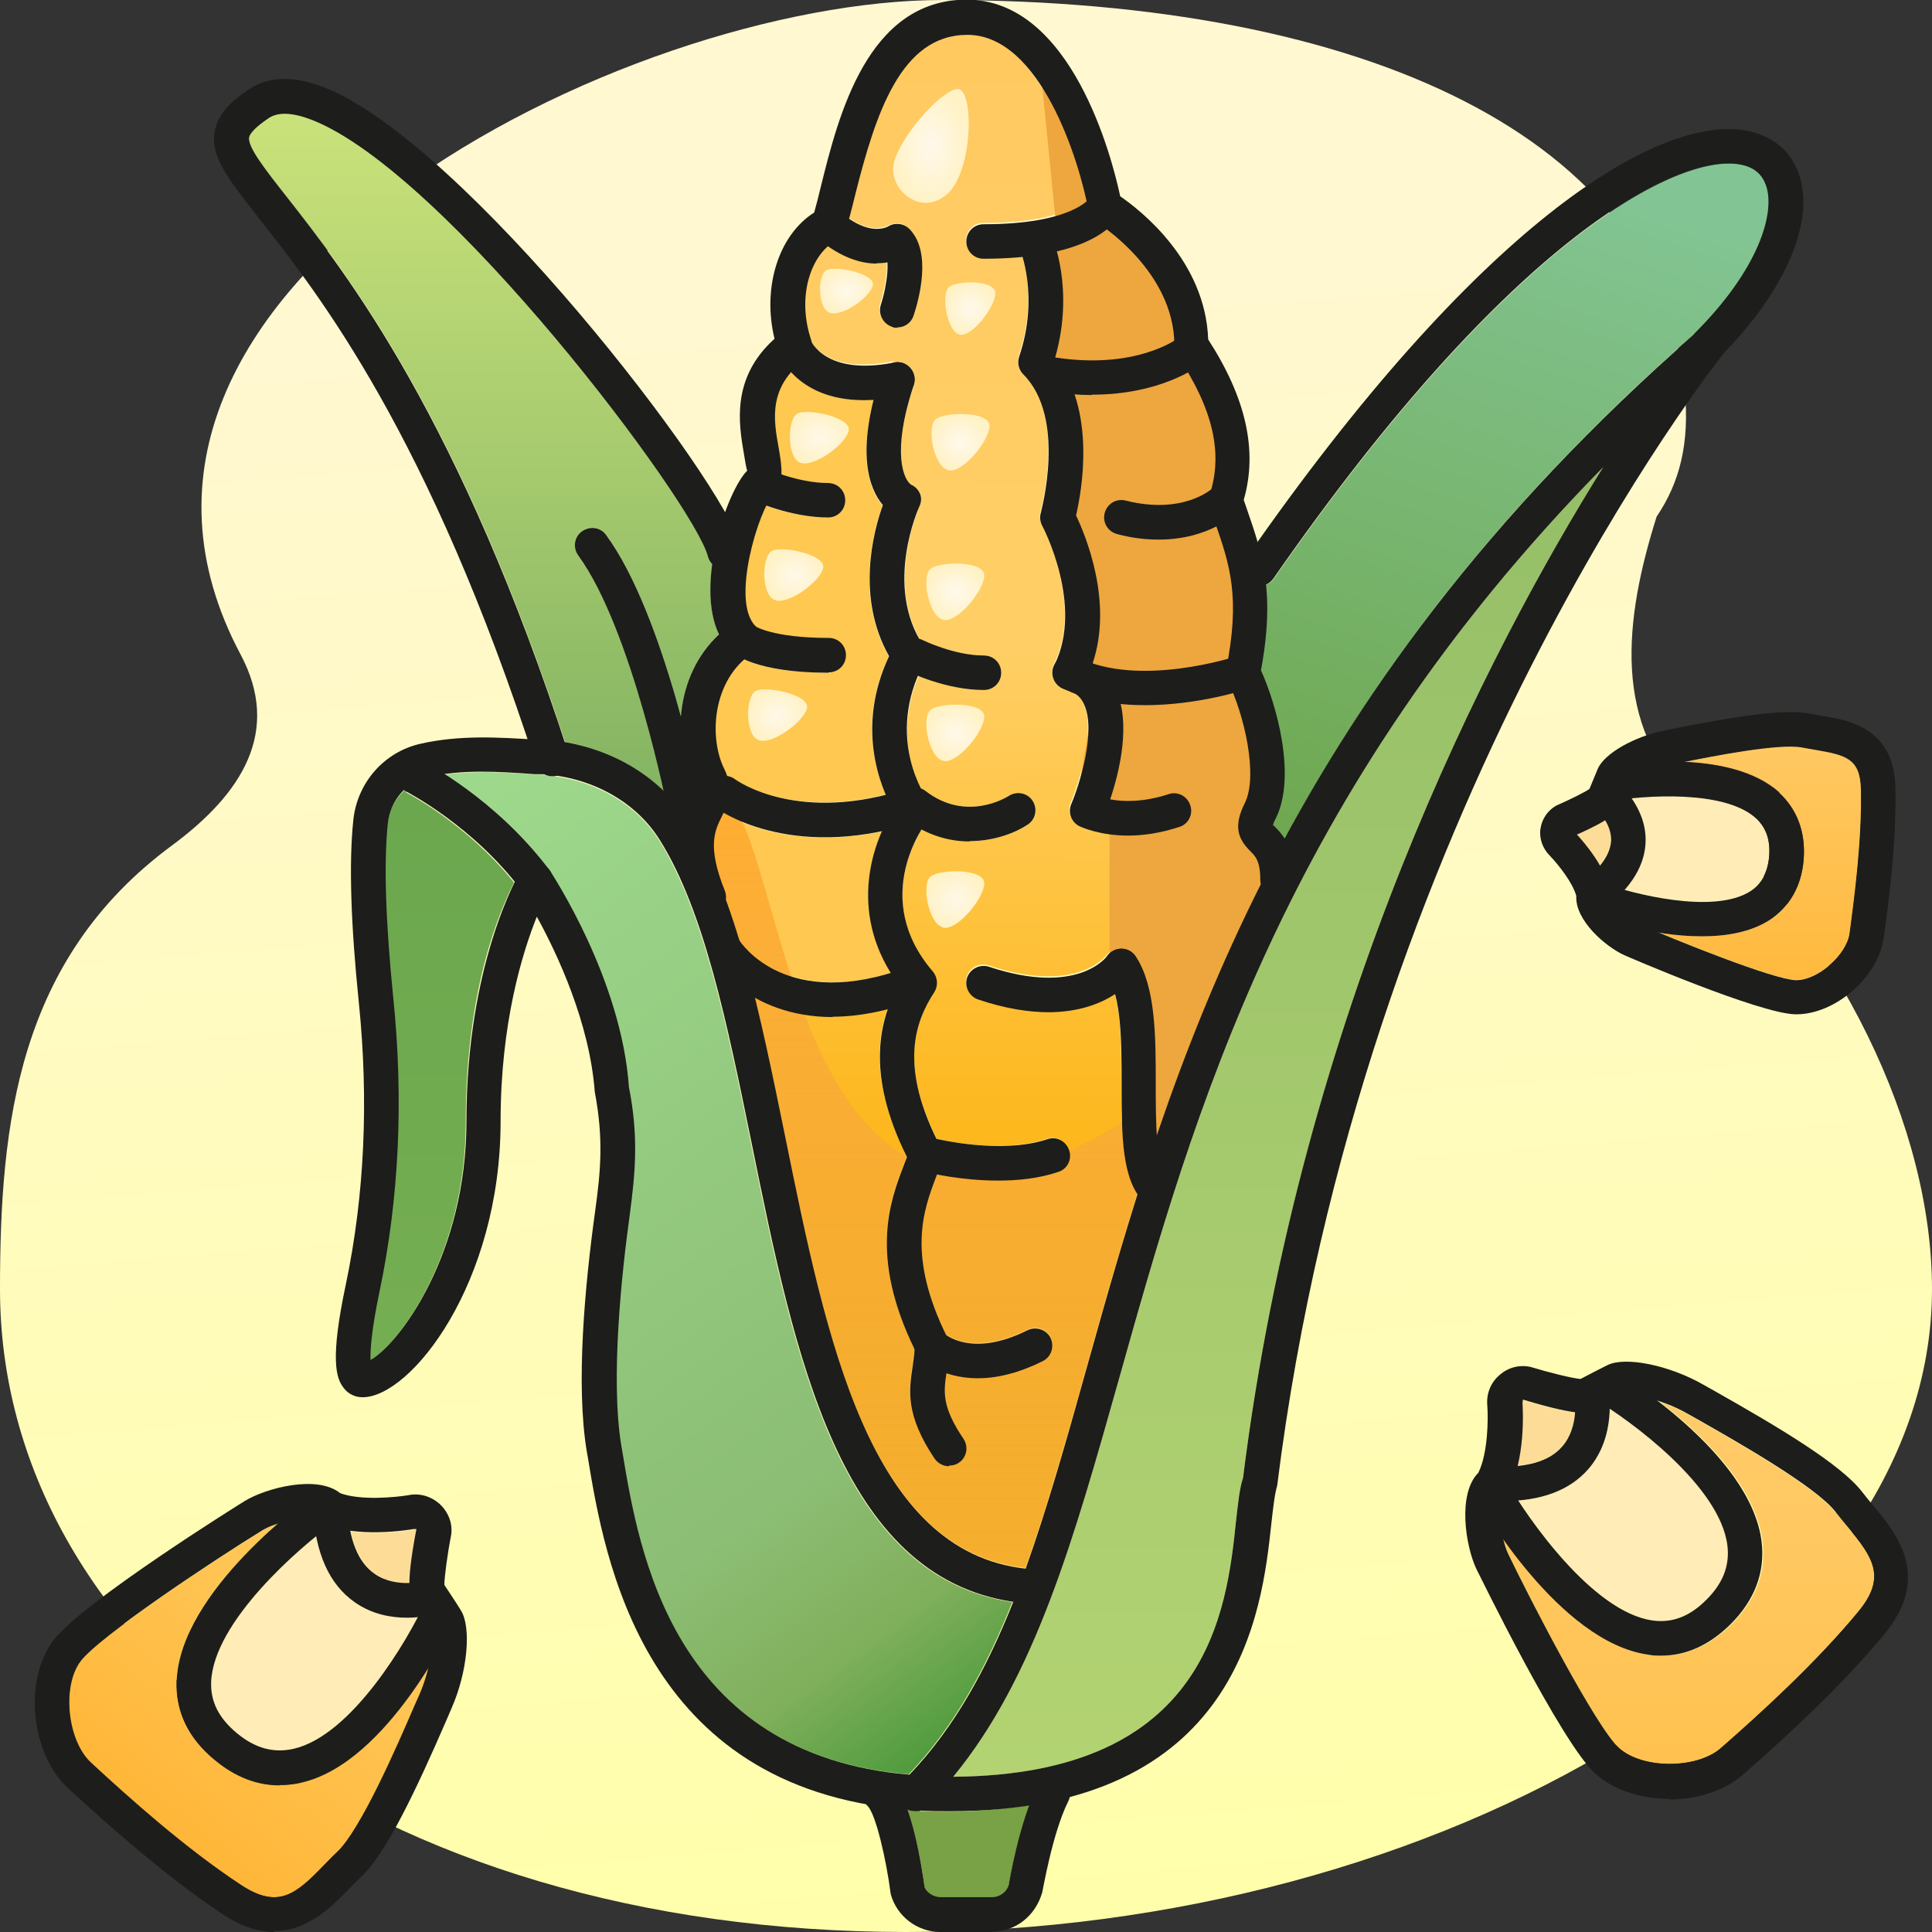 <svg width="56" height="56" viewBox="0 0 56 56" fill="none" xmlns="http://www.w3.org/2000/svg">
<rect x="0" y="0" width="56" height="56" fill="#333333" stroke="none"/>
<path d="M49.036 23.201C46.71 21.053 47.08 17.951 48.018 14.975C48.683 13.991 48.981 12.856 48.833 11.302C48.139 4.038 39.637 1.61459e-05 27.317 0C18.135 -1.2034e-05 1.323 8.356 6.975 18.973C8.157 21.196 7.023 23 4.984 24.506C0.512 27.808 0 32.568 0 37.365C0 47.657 10.806 56 26.269 56C41.733 56 56 47.657 56 37.365C56 32.684 53.352 27.186 49.036 23.201Z" fill="url(#paint0_linear_906_5802)"/>
<g clip-path="url(#clip0_906_5802)">
<path d="M8.72 51.67C8.51 51.72 8.3 51.74 8.1 51.74C7.45 51.74 6.82 51.5 6.23 51.01C5.46 50.38 5.09 49.61 5.12 48.72C5.18 46.97 6.88 45.19 8.04 44.17C7.88 44.22 7.74 44.28 7.61 44.36C6.27 45.18 2.86 47.44 2.33 48.16C1.79 48.9 1.96 50.46 2.64 51.09C3.73 52.1 5.37 53.57 6.98 54.63C8.07 55.35 8.58 54.91 9.4 54.06C9.53 53.93 9.65 53.8 9.78 53.68C10.46 53.05 11.55 50.54 12.01 49.47L12.17 49.11C12.3 48.82 12.38 48.54 12.44 48.28C11.65 49.56 10.32 51.29 8.73 51.65L8.72 51.67Z" fill="url(#paint1_linear_906_5802)"/>
<path d="M31.65 11.45C31.48 11.45 31.31 11.45 31.13 11.43C31.6 12.81 31.31 14.39 31.18 14.94C31.46 15.53 32.25 17.44 31.66 19.22C33.08 19.69 34.88 19.29 35.57 19.1C35.89 17.29 35.63 16.38 35.24 15.26C34.86 15.45 34.31 15.63 33.59 15.63C33.23 15.63 32.83 15.59 32.39 15.47C32.12 15.4 31.96 15.13 32.03 14.86C32.1 14.59 32.37 14.43 32.64 14.5C34.03 14.85 34.83 14.39 35.08 14.2C35.38 13.17 35.18 12.07 34.44 10.79C33.98 11.04 33.05 11.43 31.67 11.43L31.65 11.45Z" fill="#BCBEC0"/>
<path d="M30.62 7.29C30.78 7.89 30.96 9.01 30.57 10.37C30.57 10.37 30.57 10.37 30.58 10.37C32.47 10.66 33.61 10.13 33.99 9.91C33.94 8.29 32.67 7.13 32.07 6.66C31.8 6.88 31.35 7.12 30.62 7.29Z" fill="#BCBEC0"/>
<path d="M19.24 22.94C18.92 21.5 18.02 17.8 16.76 16.1C16.6 15.88 16.64 15.56 16.87 15.4C17.1 15.24 17.41 15.28 17.57 15.51C18.52 16.8 19.26 19.02 19.74 20.77C19.81 19.92 20.13 19.04 20.84 18.39C20.57 17.83 20.55 17.07 20.65 16.33C20.59 16.27 20.55 16.2 20.53 16.12C20.14 14.58 12.93 4.97 9.04 3.46C8.49 3.25 8.07 3.23 7.8 3.41C7.35 3.71 7.24 3.89 7.22 3.98C7.18 4.26 7.67 4.89 8.3 5.69C10.04 7.91 13.27 12.02 16.38 21.51C17.49 21.7 18.49 22.2 19.24 22.93V22.94Z" fill="url(#paint2_linear_906_5802)"/>
<path d="M22.61 13.74C22.96 13.86 23.49 14 24 14C24.28 14 24.5 14.22 24.5 14.5C24.5 14.78 24.28 15 24 15C23.29 15 22.59 14.8 22.17 14.65C21.76 15.46 21.22 17.51 21.85 18.15C21.85 18.15 22.36 18.5 24 18.5C24.28 18.5 24.5 18.72 24.5 19C24.5 19.28 24.28 19.5 24 19.5C22.69 19.5 21.95 19.29 21.55 19.11C20.57 19.97 20.55 21.48 20.95 22.28C20.99 22.36 21 22.44 21.03 22.51C21.13 22.51 21.22 22.54 21.31 22.6C21.38 22.65 22.93 23.71 25.67 23.03C25.31 22.19 24.96 20.73 25.76 19.03C24.8 17.33 25.3 15.43 25.58 14.65C25.23 14.25 24.87 13.37 25.32 11.59C25.23 11.59 25.13 11.6 25.05 11.6C23.91 11.6 23.27 11.16 22.92 10.76C22.29 11.48 22.42 12.26 22.54 12.97C22.59 13.24 22.63 13.5 22.62 13.74H22.61Z" fill="#FEC851"/>
<path d="M21.39 27.2C21.39 27.2 21.42 27.23 21.43 27.24C21.49 27.33 22.69 29.15 25.83 28.2C24.89 26.68 25.1 25.15 25.56 24.1C23.11 24.61 21.5 23.89 20.93 23.55C20.91 23.59 20.89 23.63 20.87 23.67C20.67 24.07 20.44 24.53 20.96 25.82C20.99 25.89 21 25.96 20.99 26.04C21.13 26.41 21.26 26.8 21.38 27.21L21.39 27.2Z" fill="#FEC851"/>
<path d="M50.74 25.82C51.06 25.61 51.24 25.28 51.28 24.82C51.32 24.34 51.19 23.98 50.9 23.71C50.12 23 48.36 23.02 47.31 23.13C47.52 23.42 47.71 23.84 47.71 24.34C47.71 24.85 47.49 25.33 47.1 25.78C48.16 26.07 49.88 26.38 50.75 25.82H50.74Z" fill="#FFECB6"/>
<path d="M46.7 24.34C46.7 24.12 46.61 23.92 46.51 23.77C46.33 23.88 46.08 24.01 45.7 24.18C45.84 24.33 46.13 24.68 46.36 25.08C46.57 24.83 46.69 24.58 46.69 24.34H46.7Z" fill="#FCDC97"/>
<path d="M6.86 50.25C7.39 50.69 7.93 50.83 8.5 50.7C10.01 50.35 11.46 48.1 12.1 46.88C12.01 46.88 11.91 46.89 11.81 46.89C11.36 46.89 10.8 46.8 10.29 46.44C9.71 46.04 9.35 45.39 9.18 44.52C8.04 45.44 6.16 47.26 6.11 48.77C6.09 49.34 6.34 49.82 6.86 50.25Z" fill="#FFECB6"/>
<path d="M10.86 45.62C11.19 45.85 11.58 45.9 11.88 45.89C11.88 45.59 11.93 45.12 12.08 44.34H12C11.87 44.36 11 44.51 10.17 44.39C10.29 44.97 10.52 45.38 10.87 45.63L10.86 45.62Z" fill="#FCDC97"/>
<path d="M51.57 22.98C52.09 23.46 52.34 24.12 52.28 24.91C52.22 25.68 51.87 26.29 51.29 26.67C50.74 27.02 50.04 27.14 49.33 27.14C48.91 27.14 48.49 27.09 48.09 27.03C49.38 27.57 51.51 28.39 52.06 28.4C52.06 28.4 52.07 28.4 52.08 28.4C52.7 28.4 53.53 27.68 53.62 27.05C53.77 25.94 53.98 24.3 53.95 22.87C53.93 21.98 53.52 21.88 52.66 21.73C52.52 21.71 52.39 21.68 52.26 21.66C51.61 21.52 49.67 21.9 48.8 22.08C49.79 22.12 50.88 22.34 51.58 22.97L51.57 22.98Z" fill="url(#paint3_linear_906_5802)"/>
<path d="M25.91 10.51C25.91 10.51 25.93 10.51 25.94 10.51C25.97 10.51 26 10.51 26.04 10.51C26.08 10.51 26.11 10.51 26.14 10.52C26.14 10.52 26.16 10.52 26.17 10.52C26.19 10.52 26.2 10.54 26.22 10.55C26.25 10.57 26.29 10.58 26.32 10.61C26.34 10.63 26.36 10.65 26.38 10.67C26.4 10.7 26.42 10.72 26.44 10.75C26.46 10.78 26.47 10.81 26.48 10.84C26.48 10.86 26.5 10.88 26.5 10.9C26.5 10.91 26.5 10.92 26.5 10.93C26.5 10.96 26.5 10.99 26.5 11.03C26.5 11.06 26.5 11.1 26.49 11.13C26.49 11.13 26.49 11.15 26.49 11.16C25.82 13.17 26.21 13.93 26.41 14.06C26.53 14.11 26.62 14.21 26.67 14.33C26.72 14.46 26.7 14.59 26.64 14.71C26.64 14.73 25.7 16.82 26.66 18.53C26.69 18.53 26.71 18.53 26.74 18.55C26.74 18.55 27.65 19 28.52 19C28.8 19 29.02 19.22 29.02 19.5C29.02 19.78 28.8 20 28.52 20C27.77 20 27.04 19.76 26.63 19.59C26 21.08 26.41 22.31 26.7 22.87C26.74 22.89 26.79 22.9 26.82 22.92C28.01 23.85 29.19 23.1 29.24 23.07C29.47 22.92 29.78 22.98 29.93 23.21C30.08 23.44 30.02 23.75 29.79 23.9C29.45 24.13 28.83 24.38 28.11 24.38C27.67 24.38 27.19 24.28 26.72 24.03C26.34 24.65 25.52 26.4 27.03 28.16C27.17 28.33 27.19 28.57 27.07 28.76C26.53 29.59 26.08 30.83 27.15 33.01C27.27 33.04 29.05 33.45 30.35 33.01C30.61 32.92 30.89 33.06 30.98 33.33C31.07 33.59 30.93 33.88 30.66 33.96C30.1 34.15 29.49 34.21 28.92 34.21C28.17 34.21 27.5 34.1 27.15 34.03C27.14 34.06 27.13 34.08 27.12 34.11C26.76 35.05 26.28 36.34 27.41 38.67C27.61 38.81 28.38 39.23 29.78 38.53C30.03 38.41 30.33 38.51 30.45 38.75C30.57 39 30.47 39.3 30.23 39.42C29.49 39.79 28.86 39.92 28.34 39.92C27.97 39.92 27.68 39.85 27.43 39.76C27.34 40.33 27.29 40.75 27.92 41.7C28.07 41.93 28.01 42.24 27.78 42.39C27.69 42.45 27.6 42.47 27.5 42.47C27.34 42.47 27.18 42.39 27.08 42.25C26.23 40.98 26.34 40.28 26.44 39.6C26.46 39.44 26.49 39.27 26.5 39.08C25.18 36.37 25.79 34.79 26.19 33.74C26.22 33.66 26.25 33.58 26.28 33.51C25.32 31.58 25.38 30.22 25.73 29.23C25.15 29.37 24.62 29.44 24.15 29.44C23.18 29.44 22.43 29.18 21.87 28.87C22.19 30.15 22.47 31.52 22.75 32.92C23.95 38.83 25.19 44.94 29.72 45.44C30.34 43.7 30.89 41.77 31.48 39.65C31.93 38.03 32.41 36.34 32.96 34.58C32.51 33.88 32.5 32.73 32.5 31.4C32.5 30.49 32.5 29.49 32.31 28.79C31.91 29.05 31.28 29.3 30.39 29.3C29.82 29.3 29.14 29.2 28.34 28.93C28.08 28.84 27.94 28.56 28.02 28.3C28.11 28.04 28.39 27.9 28.65 27.98C31.2 28.83 32.05 27.72 32.08 27.67C32.09 27.66 32.11 27.65 32.12 27.64C32.15 27.61 32.18 27.57 32.22 27.54C32.45 27.39 32.76 27.45 32.91 27.68C33.49 28.56 33.49 30 33.49 31.39C33.49 31.87 33.49 32.37 33.52 32.82C34.31 30.5 35.27 28.08 36.52 25.6C36.51 25.55 36.49 25.51 36.49 25.46C36.49 24.92 36.35 24.78 36.2 24.63C35.85 24.28 35.7 23.92 36.04 23.24C36.38 22.56 36.1 21.06 35.71 20.06C35.18 20.2 34.23 20.4 33.18 20.4C32.94 20.4 32.69 20.38 32.45 20.36C32.67 21.3 32.38 22.47 32.15 23.13C32.52 23.2 33.1 23.22 33.84 22.98C34.1 22.89 34.38 23.03 34.47 23.3C34.56 23.56 34.42 23.85 34.15 23.93C33.6 24.11 33.1 24.18 32.68 24.18C31.83 24.18 31.3 23.92 31.27 23.91C31.03 23.79 30.93 23.51 31.03 23.27C31.25 22.76 31.78 21.13 31.39 20.35C31.3 20.16 31.15 20.05 30.94 19.98C30.88 19.95 30.82 19.94 30.76 19.91C30.74 19.9 30.73 19.88 30.71 19.87C30.69 19.85 30.66 19.84 30.64 19.82C30.61 19.79 30.58 19.75 30.56 19.72C30.56 19.7 30.54 19.69 30.53 19.68V19.66C30.51 19.61 30.5 19.56 30.5 19.51C30.5 19.49 30.5 19.47 30.5 19.45C30.5 19.38 30.52 19.31 30.55 19.24C31.42 17.5 30.21 15.22 30.2 15.2C30.14 15.09 30.12 14.95 30.16 14.82C30.16 14.79 30.92 12.08 29.65 10.81C29.52 10.68 29.47 10.48 29.53 10.3C29.98 8.97 29.77 7.87 29.63 7.41C29.29 7.44 28.92 7.46 28.5 7.46C28.22 7.46 28 7.24 28 6.96C28 6.68 28.22 6.46 28.5 6.46C30.46 6.46 31.22 6.02 31.46 5.81C31.13 4.26 30.01 0.96 28 0.96C25.99 0.96 25.34 3.25 24.75 5.59C24.69 5.85 24.63 6.08 24.57 6.29C24.84 6.49 25.33 6.75 25.77 6.52C25.77 6.52 25.78 6.52 25.79 6.52C25.82 6.5 25.86 6.5 25.89 6.49C25.92 6.49 25.95 6.47 25.97 6.47C26 6.47 26.04 6.47 26.07 6.48C26.1 6.48 26.13 6.48 26.16 6.5C26.19 6.51 26.21 6.53 26.24 6.55C26.27 6.57 26.3 6.58 26.32 6.61C26.32 6.61 26.33 6.61 26.34 6.62C26.38 6.66 26.4 6.7 26.43 6.74C26.94 7.45 26.59 8.72 26.46 9.12C26.39 9.33 26.2 9.46 25.99 9.46C25.94 9.46 25.88 9.46 25.83 9.43C25.57 9.34 25.43 9.06 25.51 8.8C25.65 8.36 25.72 7.87 25.7 7.57C25.6 7.59 25.49 7.6 25.39 7.6C24.79 7.6 24.27 7.31 23.95 7.08C23.39 7.57 23.07 8.63 23.45 9.8C23.48 9.87 23.91 10.87 25.88 10.47L25.91 10.51Z" fill="url(#paint4_linear_906_5802)"/>
<path d="M43.98 42.48C44.56 42.42 45 42.24 45.28 41.92C45.55 41.62 45.63 41.24 45.65 40.94C45.35 40.91 44.89 40.81 44.13 40.58L44.12 40.66C44.12 40.79 44.18 41.67 43.98 42.48Z" fill="#FCDC97"/>
<path d="M53.2 43.84C52.64 43.1 50.25 41.75 49.23 41.17L48.91 40.99C48.64 40.83 48.37 40.72 48.12 40.64C49.31 41.56 50.89 43.06 51.09 44.68C51.2 45.57 50.89 46.39 50.18 47.09C49.58 47.68 48.91 47.99 48.18 47.99C48.05 47.99 47.92 47.99 47.79 47.96C46.05 47.72 44.45 45.83 43.56 44.58C43.6 44.74 43.64 44.9 43.71 45.03C44.39 46.44 46.27 50.07 46.93 50.67C47.61 51.28 49.18 51.28 49.88 50.67C51 49.69 52.63 48.21 53.86 46.72C54.69 45.72 54.3 45.15 53.55 44.25C53.43 44.11 53.32 43.97 53.21 43.83L53.2 43.84Z" fill="url(#paint5_linear_906_5802)"/>
<path d="M47.92 46.97C48.48 47.05 48.99 46.86 49.47 46.38C49.96 45.9 50.16 45.38 50.09 44.8C49.9 43.26 47.81 41.58 46.66 40.82C46.66 41.3 46.54 42 46.04 42.57C45.58 43.1 44.89 43.39 44.01 43.47C44.8 44.7 46.42 46.76 47.92 46.97Z" fill="#FFECB6"/>
<path d="M27.63 51.5C35.05 51.45 35.56 46.65 35.83 44.06C35.89 43.54 35.93 43.13 36.03 42.84C37.72 29.3 43.15 18.85 46.47 13.54C37.21 22.97 34.59 32.3 32.44 39.95C31.14 44.56 30.01 48.61 27.63 51.5Z" fill="url(#paint6_linear_906_5802)"/>
<path d="M26.66 52.48C26.66 52.48 26.56 52.5 26.51 52.5C26.44 52.5 26.37 52.48 26.3 52.45C26.59 53.25 26.75 54.31 26.8 54.71C26.85 54.85 27.04 55 27.27 55H28.76C28.98 55 29.18 54.85 29.24 54.64C29.24 54.62 29.46 53.35 29.84 52.32C29.13 52.43 28.37 52.51 27.51 52.51C27.22 52.51 26.94 52.51 26.66 52.49V52.48Z" fill="#79A146"/>
<path d="M11.78 22.95C11.78 22.95 11.74 22.92 11.72 22.91C11.45 23.16 11.26 23.5 11.22 23.89C11.1 25.07 11.16 26.77 11.38 28.95C11.68 31.89 11.55 34.75 10.98 37.46C10.74 38.61 10.71 39.17 10.72 39.44C11.54 38.98 13.5 36.39 13.5 32.52C13.5 28.65 14.49 26.4 14.9 25.58C13.52 23.87 11.79 22.98 11.77 22.97L11.78 22.95Z" fill="url(#paint7_linear_906_5802)"/>
<path d="M51.2 5.39C51.08 5.03 50.81 4.82 50.38 4.76C48.66 4.51 43.88 6.76 36.92 16.78C36.86 16.87 36.77 16.92 36.68 16.95C36.75 17.62 36.73 18.4 36.53 19.42C36.97 20.39 37.57 22.48 36.96 23.71C36.9 23.82 36.88 23.89 36.88 23.92C36.89 23.91 36.91 23.92 36.93 23.95C37.03 24.05 37.14 24.18 37.23 24.33C39.8 19.56 43.48 14.59 49.17 9.63C50.96 7.84 51.48 6.21 51.21 5.38L51.2 5.39Z" fill="url(#paint8_linear_906_5802)"/>
<path d="M29.35 46.44C24.32 45.7 23.02 39.32 21.77 33.16C21.06 29.68 20.39 26.4 19.1 24.35C18.46 23.34 17.34 22.67 16.05 22.5C16.03 22.5 16.02 22.5 16 22.5C15.97 22.5 15.96 22.48 15.93 22.48C15.85 22.48 15.78 22.46 15.7 22.45H15.47C14.58 22.38 13.74 22.34 12.91 22.45C13.66 22.93 14.88 23.83 15.91 25.2C15.91 25.2 15.91 25.2 15.91 25.21C15.99 25.34 17.99 28.36 18.21 31.5C18.5 32.97 18.39 34.02 18.23 35.23C18 36.89 17.67 39.97 17.99 41.9L18.02 42.07C18.5 44.97 19.47 50.84 26.34 51.43C27.64 50.07 28.57 48.38 29.35 46.42V46.44Z" fill="url(#paint9_linear_906_5802)"/>
<path d="M30.16 2L30.66 7L30.16 10.5L30.66 12.5V15L31.16 17.5V19.5L31.66 20.5L31.16 23.5L32.16 24V28.5L32.66 29.5L33.16 33L33.66 34L35.16 29.5L36.66 26.5L37.16 25L36.16 24L36.66 22L36.16 19.5V17L35.66 14.5V12.5L34.66 10L34.16 8L32.66 6.5L31.66 5.5L31.16 3L30.16 2Z" fill="#EDA73E"/>
<path d="M20.5 23.043C20 24.043 20 24.543 20 24.543L21 28.543L22 33.543L23.5 39.543L26 44.543L29.5 46.043L30.5 43.543L33 36.043V34.043C33 34.043 33 32.043 32.5 32.543C22 39.043 23 22.043 20.5 23.043Z" fill="url(#paint10_linear_906_5802)"/>
<path d="M27.46 5.62C28.22 4.94 28.24 2.52 27.74 2.58C27.24 2.64 26.02 4.05 25.9 4.78C25.78 5.51 26.7 6.3 27.46 5.62Z" fill="url(#paint11_radial_906_5802)"/>
<path d="M27.82 9.7C27.46 9.63 27.26 8.52 27.51 8.32C27.76 8.12 28.85 8.11 28.85 8.5C28.85 8.89 28.18 9.77 27.82 9.7Z" fill="url(#paint12_radial_906_5802)"/>
<path d="M27.49 13.625C27.07 13.545 26.84 12.355 27.13 12.145C27.42 11.935 28.68 11.915 28.68 12.345C28.68 12.775 27.91 13.715 27.49 13.635V13.625Z" fill="url(#paint13_radial_906_5802)"/>
<path d="M27.34 17.96C26.92 17.88 26.69 16.69 26.98 16.48C27.27 16.27 28.53 16.25 28.53 16.68C28.53 17.11 27.76 18.05 27.34 17.97V17.96Z" fill="url(#paint14_radial_906_5802)"/>
<path d="M27.34 22.05C26.92 21.97 26.69 20.78 26.98 20.57C27.27 20.36 28.53 20.34 28.53 20.77C28.53 21.2 27.76 22.14 27.34 22.06V22.05Z" fill="url(#paint15_radial_906_5802)"/>
<path d="M21.98 21.45C21.59 21.29 21.6 20.16 21.92 20.02C22.24 19.88 23.48 20.14 23.39 20.53C23.3 20.92 22.37 21.61 21.98 21.45Z" fill="url(#paint16_radial_906_5802)"/>
<path d="M22.45 17.39C22.06 17.23 22.07 16.1 22.39 15.96C22.71 15.82 23.95 16.08 23.86 16.47C23.77 16.86 22.84 17.55 22.45 17.39Z" fill="url(#paint17_radial_906_5802)"/>
<path d="M23.19 13.41C22.8 13.25 22.81 12.12 23.13 11.98C23.45 11.84 24.69 12.1 24.6 12.49C24.51 12.88 23.58 13.57 23.19 13.41Z" fill="url(#paint18_radial_906_5802)"/>
<path d="M24.04 9.06C23.69 8.92 23.69 7.93 23.98 7.82C24.27 7.71 25.37 7.93 25.3 8.27C25.23 8.61 24.39 9.21 24.04 9.06Z" fill="url(#paint19_radial_906_5802)"/>
<path d="M27.34 26.88C26.92 26.8 26.69 25.61 26.98 25.4C27.27 25.19 28.53 25.17 28.53 25.6C28.53 26.03 27.76 26.97 27.34 26.89V26.88Z" fill="url(#paint20_radial_906_5802)"/>
<path d="M48.39 52.14C47.59 52.14 46.79 51.9 46.25 51.42C45.24 50.51 42.82 45.52 42.79 45.47C42.48 44.81 42.24 43.3 42.85 42.69C43.13 42.13 43.14 41.11 43.11 40.74C43.08 40.41 43.2 40.09 43.45 39.87C43.7 39.64 44.03 39.55 44.36 39.62C44.92 39.79 45.57 39.95 45.81 39.97L45.87 39.94C46.08 39.83 46.37 39.68 46.59 39.57C47.11 39.31 48.39 39.57 49.38 40.14L49.7 40.32C51.56 41.37 53.37 42.45 53.98 43.25C54.07 43.37 54.18 43.5 54.29 43.63C54.97 44.45 56.01 45.69 54.61 47.38C53.34 48.92 51.67 50.43 50.52 51.44C49.97 51.92 49.17 52.16 48.37 52.16L48.39 52.14ZM44.14 40.58L44.13 40.66C44.14 40.83 44.23 42.34 43.7 43.25L43.57 43.4C43.44 43.56 43.46 44.49 43.71 45.03C44.39 46.44 46.27 50.07 46.93 50.67C47.61 51.28 49.18 51.28 49.88 50.67C51 49.69 52.63 48.21 53.86 46.72C54.69 45.72 54.3 45.15 53.55 44.25C53.43 44.11 53.32 43.97 53.21 43.83C52.65 43.09 50.26 41.74 49.24 41.16L48.92 40.98C48.07 40.49 47.22 40.41 47.04 40.45C46.85 40.55 46.57 40.69 46.36 40.8L46.22 40.88C46.08 40.96 45.83 41.08 44.15 40.57L44.14 40.58Z" fill="#1D1D1B"/>
<path d="M43.56 43.51C43.45 43.51 43.34 43.51 43.23 43.51L43.28 42.51C44.22 42.55 44.9 42.37 45.28 41.93C45.79 41.35 45.64 40.47 45.64 40.46L46.62 40.27C46.63 40.32 46.87 41.62 46.04 42.58C45.5 43.2 44.67 43.51 43.56 43.51Z" fill="#1D1D1B"/>
<path d="M48.16 47.99C48.03 47.99 47.9 47.99 47.77 47.96C45.19 47.6 42.91 43.62 42.81 43.45L43.68 42.96C44.27 44 46.17 46.73 47.9 46.97C48.46 47.05 48.97 46.86 49.45 46.38C49.94 45.9 50.14 45.38 50.07 44.8C49.86 43.07 47.25 41.17 46.26 40.58L46.77 39.72C46.93 39.82 50.74 42.11 51.06 44.68C51.17 45.57 50.86 46.39 50.15 47.09C49.55 47.68 48.88 47.99 48.15 47.99H48.16Z" fill="#1D1D1B"/>
<path d="M52.07 29.4C52.07 29.4 52.04 29.4 52.03 29.4C50.97 29.37 47.13 27.71 47.09 27.69C46.55 27.45 45.65 26.68 45.69 25.97C45.59 25.59 45.17 25.06 44.92 24.8C44.72 24.6 44.61 24.31 44.65 24.03C44.69 23.74 44.86 23.49 45.11 23.35C45.52 23.17 45.92 22.97 46.07 22.87L46.31 22.29C46.5 21.84 47.38 21.34 48.27 21.17L48.56 21.11C50.04 20.82 51.68 20.52 52.47 20.69C52.58 20.71 52.7 20.73 52.82 20.75C53.6 20.88 54.91 21.1 54.94 22.85C54.97 24.36 54.76 26.05 54.6 27.19C54.44 28.32 53.2 29.4 52.07 29.4ZM45.7 24.18C45.93 24.43 46.55 25.15 46.68 25.86L46.7 25.96L46.68 26.06C46.71 26.17 47.13 26.62 47.49 26.78C48.56 27.25 51.4 28.39 52.05 28.41C52.05 28.41 52.06 28.41 52.07 28.41C52.69 28.41 53.52 27.69 53.61 27.06C53.76 25.95 53.97 24.31 53.94 22.88C53.92 21.99 53.51 21.89 52.65 21.74C52.51 21.72 52.38 21.69 52.25 21.67C51.59 21.53 49.6 21.93 48.74 22.1L48.45 22.16C47.78 22.29 47.28 22.62 47.2 22.73L46.96 23.35C46.9 23.49 46.83 23.69 45.71 24.19L45.7 24.18Z" fill="#1D1D1B"/>
<path d="M46.5 26.34L45.89 25.55C46.42 25.14 46.69 24.73 46.7 24.34C46.7 23.82 46.23 23.42 46.23 23.42L46.85 22.64C46.85 22.64 47.7 23.33 47.7 24.34C47.7 25.06 47.29 25.73 46.5 26.34Z" fill="#1D1D1B"/>
<path d="M49.32 27.14C47.86 27.14 46.36 26.62 46.13 26.54L46.47 25.6C47.3 25.9 49.67 26.52 50.74 25.83C51.06 25.62 51.24 25.29 51.28 24.83C51.32 24.35 51.19 23.99 50.9 23.72C49.97 22.87 47.6 23.07 46.76 23.21L46.59 22.23C46.95 22.17 50.11 21.65 51.57 22.98C52.09 23.46 52.34 24.12 52.28 24.91C52.22 25.68 51.87 26.29 51.29 26.67C50.74 27.02 50.04 27.14 49.33 27.14H49.32Z" fill="#1D1D1B"/>
<path d="M7.95 56C7.51 56 7 55.85 6.43 55.47C4.77 54.36 3.09 52.86 1.97 51.83C0.9 50.84 0.68 48.73 1.53 47.57C2.33 46.47 7.04 43.54 7.09 43.51C7.71 43.13 9.19 42.74 9.86 43.28C10.45 43.5 11.46 43.4 11.83 43.34C12.16 43.27 12.49 43.37 12.74 43.59C12.99 43.82 13.12 44.14 13.08 44.47C12.97 45.04 12.88 45.71 12.88 45.94C13.04 46.19 13.23 46.46 13.36 46.68C13.67 47.17 13.55 48.47 13.09 49.51L12.94 49.86C12.09 51.82 11.2 53.72 10.47 54.4C10.36 54.51 10.24 54.62 10.13 54.74C9.62 55.26 8.93 55.97 7.96 55.97L7.95 56ZM8.95 44.01C8.59 44.01 7.98 44.13 7.6 44.36C6.26 45.18 2.85 47.44 2.32 48.16C1.78 48.9 1.95 50.46 2.63 51.09C3.72 52.1 5.36 53.57 6.97 54.63C8.06 55.35 8.57 54.91 9.39 54.06C9.52 53.93 9.64 53.8 9.77 53.68C10.45 53.05 11.54 50.54 12 49.47L12.16 49.11C12.55 48.21 12.56 47.36 12.49 47.19C12.36 46.98 12.16 46.68 12.02 46.48C11.88 46.28 11.74 46.05 12.07 44.32H11.99C11.82 44.35 10.33 44.59 9.37 44.16L9.21 44.04C9.21 44.04 9.07 44 8.95 44V44.01Z" fill="#1D1D1B"/>
<path d="M11.8 46.89C11.35 46.89 10.79 46.8 10.28 46.44C9.54 45.92 9.14 45.02 9.07 43.74L10.07 43.69C10.12 44.64 10.38 45.29 10.86 45.62C11.49 46.06 12.34 45.82 12.35 45.82L12.64 46.78C12.64 46.78 12.27 46.89 11.8 46.89Z" fill="#1D1D1B"/>
<path d="M8.1 51.75C7.45 51.75 6.82 51.51 6.23 51.02C5.46 50.39 5.09 49.62 5.12 48.73C5.21 46.12 8.93 43.44 9.09 43.33L9.67 44.14C8.7 44.83 6.18 47.01 6.12 48.76C6.1 49.33 6.35 49.81 6.87 50.24C7.4 50.68 7.94 50.82 8.51 50.69C10.21 50.3 11.83 47.51 12.31 46.47L13.22 46.89C13.14 47.06 11.26 51.09 8.74 51.67C8.53 51.72 8.32 51.74 8.12 51.74L8.1 51.75Z" fill="#1D1D1B"/>
<path d="M15.51 26C15.36 26 15.21 25.93 15.11 25.8C13.7 23.93 11.8 22.96 11.79 22.95C11.54 22.83 11.44 22.53 11.57 22.28C11.69 22.03 11.99 21.93 12.24 22.06C12.33 22.1 14.36 23.14 15.92 25.21C16.09 25.43 16.04 25.74 15.82 25.91C15.73 25.98 15.63 26.01 15.52 26.01L15.51 26Z" fill="#1D1D1B"/>
<path d="M26.51 52.5C26.44 52.5 26.36 52.48 26.29 52.45C18.63 51.82 17.52 45.17 17.04 42.25L17.01 42.08C16.68 40.12 16.96 37.21 17.25 35.11C17.41 33.95 17.5 33.02 17.24 31.65C17.09 29.64 16.15 27.64 15.56 26.57C15.14 27.62 14.51 29.65 14.51 32.5C14.51 37.2 11.91 40.5 10.51 40.5C10.3 40.5 10.1 40.41 9.97 40.24C9.73 39.95 9.57 39.38 10.02 37.25C10.57 34.64 10.69 31.88 10.4 29.05C10.17 26.8 10.11 25.03 10.24 23.78C10.35 22.69 11.13 21.8 12.18 21.56C13.32 21.3 14.45 21.37 15.55 21.44H15.78C17.54 21.56 19.1 22.44 19.96 23.81C21.35 26.01 22.03 29.38 22.76 32.95C23.96 38.86 25.2 44.97 29.73 45.47C30.35 43.73 30.9 41.8 31.49 39.68C33.91 31.05 36.93 20.31 49.19 9.62C49.39 9.45 49.68 9.46 49.87 9.64C50.06 9.82 50.08 10.11 49.91 10.31C49.81 10.44 39.47 23.44 37.02 43.06C36.94 43.34 36.9 43.73 36.85 44.17C36.58 46.66 35.96 52.5 27.53 52.5C27.24 52.5 26.96 52.5 26.68 52.48C26.63 52.5 26.58 52.5 26.53 52.5H26.51ZM46.47 13.54C37.21 22.97 34.59 32.3 32.44 39.95C31.14 44.56 30.01 48.61 27.63 51.5C35.05 51.45 35.56 46.65 35.83 44.06C35.89 43.54 35.93 43.13 36.03 42.84C37.72 29.3 43.15 18.85 46.47 13.54ZM15.51 25C15.68 25 15.83 25.08 15.93 25.22C16.01 25.35 18.01 28.37 18.23 31.51C18.52 32.98 18.41 34.03 18.25 35.24C18.02 36.9 17.69 39.98 18.01 41.91L18.04 42.08C18.52 44.98 19.49 50.85 26.36 51.44C27.66 50.08 28.59 48.39 29.37 46.43C24.34 45.69 23.04 39.31 21.79 33.15C21.08 29.67 20.41 26.39 19.12 24.34C18.43 23.24 17.16 22.53 15.72 22.44H15.49C14.42 22.36 13.41 22.3 12.41 22.52C11.78 22.66 11.31 23.2 11.24 23.87C11.12 25.05 11.18 26.75 11.4 28.93C11.7 31.87 11.57 34.73 11 37.44C10.76 38.59 10.73 39.15 10.74 39.42C11.56 38.96 13.52 36.37 13.52 32.5C13.52 27.91 15.03 25.35 15.09 25.24C15.18 25.09 15.34 25 15.51 25Z" fill="#1D1D1B"/>
<path d="M20.51 26.5C20.31 26.5 20.12 26.38 20.05 26.19C19.37 24.48 19.74 23.73 20 23.22C20.14 22.94 20.16 22.89 20.07 22.72C19.51 21.61 19.53 19.6 20.84 18.39C20.14 16.94 21.07 14.23 21.66 13.64C21.64 13.62 21.59 13.34 21.56 13.14C21.42 12.31 21.18 10.96 22.45 9.82C22.09 8.34 22.56 6.82 23.6 6.16C23.66 5.94 23.73 5.68 23.8 5.38C24.3 3.37 25.14 -0.01 28.02 -0.01C31.07 -0.01 32.24 4.61 32.47 5.69C33.08 6.11 34.94 7.57 35.02 9.84C36.12 11.54 36.46 13.07 36.05 14.49L36.15 14.78C36.59 16.06 36.97 17.16 36.55 19.43C36.99 20.4 37.59 22.49 36.98 23.72C36.92 23.83 36.9 23.9 36.9 23.93C36.91 23.92 36.93 23.93 36.95 23.96C37.23 24.24 37.53 24.62 37.53 25.5C37.53 25.78 37.31 26 37.03 26C36.75 26 36.53 25.78 36.53 25.5C36.53 24.96 36.39 24.82 36.24 24.67C35.89 24.32 35.74 23.96 36.08 23.28C36.48 22.49 36.06 20.68 35.58 19.73C35.53 19.63 35.52 19.52 35.54 19.41C35.96 17.3 35.65 16.38 35.21 15.12L35.06 14.67C35.03 14.57 35.03 14.46 35.06 14.35C35.46 13.14 35.16 11.85 34.12 10.29C34.07 10.21 34.04 10.11 34.04 10.01C34.04 7.83 31.8 6.45 31.78 6.44C31.66 6.37 31.57 6.24 31.55 6.1C31.29 4.68 30.16 1.01 28.04 1.01C26.11 1.01 25.38 3.3 24.79 5.64C24.69 6.05 24.6 6.41 24.51 6.67C24.47 6.8 24.38 6.9 24.26 6.96C23.55 7.31 23.07 8.52 23.51 9.85C23.58 10.05 23.51 10.28 23.34 10.41C22.26 11.22 22.42 12.16 22.57 12.98C22.66 13.51 22.75 14.01 22.4 14.36C22.02 14.74 21.16 17.41 21.9 18.15C22.01 18.26 22.06 18.4 22.04 18.55C22.02 18.7 21.94 18.83 21.82 18.92C20.61 19.73 20.56 21.42 20.99 22.28C21.3 22.9 21.08 23.35 20.92 23.67C20.72 24.07 20.49 24.53 21.01 25.82C21.11 26.08 20.99 26.37 20.73 26.47C20.67 26.49 20.61 26.51 20.54 26.51L20.51 26.5Z" fill="#1D1D1B"/>
<path d="M28.51 7.5C28.23 7.5 28.01 7.28 28.01 7C28.01 6.72 28.23 6.5 28.51 6.5C31.05 6.5 31.57 5.76 31.58 5.75C31.7 5.5 32 5.42 32.24 5.54C32.49 5.66 32.58 5.98 32.46 6.22C32.35 6.43 31.66 7.5 28.51 7.5Z" fill="#1D1D1B"/>
<path d="M25.41 7.64C24.45 7.64 23.69 6.89 23.65 6.85C23.45 6.65 23.45 6.34 23.65 6.14C23.85 5.94 24.16 5.94 24.36 6.14C24.36 6.14 25.12 6.88 25.78 6.55C26.03 6.43 26.33 6.53 26.45 6.77C26.57 7.02 26.47 7.32 26.23 7.44C25.95 7.58 25.68 7.63 25.41 7.63V7.64Z" fill="#1D1D1B"/>
<path d="M32.7 24.22C31.85 24.22 31.32 23.96 31.29 23.95C31.05 23.83 30.95 23.55 31.05 23.31C31.27 22.8 31.8 21.17 31.41 20.39C31.31 20.18 31.14 20.05 30.89 19.99C30.74 19.95 30.62 19.85 30.56 19.71C30.5 19.57 30.5 19.41 30.56 19.28C31.43 17.54 30.22 15.26 30.21 15.24C30.15 15.13 30.13 14.99 30.17 14.86C30.17 14.83 30.93 12.12 29.66 10.85C29.53 10.72 29.48 10.52 29.54 10.34C30.14 8.57 29.56 7.22 29.56 7.21C29.45 6.96 29.56 6.66 29.81 6.55C30.06 6.44 30.36 6.55 30.47 6.8C30.5 6.87 31.16 8.36 30.58 10.38C31.79 11.88 31.35 14.25 31.19 14.94C31.47 15.53 32.27 17.45 31.67 19.23C31.95 19.4 32.17 19.64 32.32 19.94C32.81 20.93 32.44 22.39 32.18 23.17C32.55 23.24 33.13 23.26 33.87 23.02C34.13 22.93 34.41 23.07 34.5 23.34C34.59 23.6 34.45 23.89 34.18 23.97C33.63 24.15 33.13 24.22 32.71 24.22H32.7Z" fill="#1D1D1B"/>
<path d="M33.2 20.44C32.39 20.44 31.53 20.32 30.78 19.94C30.53 19.82 30.43 19.52 30.56 19.27C30.68 19.02 30.98 18.92 31.23 19.05C33.02 19.95 35.82 19.03 35.85 19.02C36.11 18.93 36.39 19.07 36.48 19.34C36.57 19.6 36.43 19.89 36.16 19.97C36.07 20 34.72 20.44 33.19 20.44H33.2Z" fill="#1D1D1B"/>
<path d="M33.58 15.64C33.22 15.64 32.82 15.6 32.38 15.48C32.11 15.41 31.95 15.14 32.02 14.87C32.09 14.6 32.36 14.44 32.63 14.51C34.3 14.93 35.13 14.17 35.16 14.14C35.36 13.95 35.67 13.96 35.86 14.15C36.05 14.35 36.05 14.66 35.86 14.85C35.82 14.89 35.05 15.64 33.59 15.64H33.58Z" fill="#1D1D1B"/>
<path d="M31.65 11.45C31.28 11.45 30.87 11.42 30.43 11.35C30.16 11.31 29.97 11.05 30.01 10.78C30.05 10.51 30.31 10.32 30.58 10.36C32.9 10.72 34.1 9.84 34.15 9.8C34.37 9.63 34.68 9.68 34.85 9.89C35.02 10.1 34.98 10.42 34.76 10.59C34.71 10.63 33.64 11.44 31.65 11.44V11.45Z" fill="#1D1D1B"/>
<path d="M24.01 19.5C21.91 19.5 21.26 18.96 21.16 18.85C20.96 18.65 20.96 18.34 21.16 18.14C21.36 17.94 21.67 17.94 21.87 18.14C21.87 18.14 22.37 18.49 24.02 18.49C24.3 18.49 24.52 18.71 24.52 18.99C24.52 19.27 24.3 19.49 24.02 19.49L24.01 19.5Z" fill="#1D1D1B"/>
<path d="M24.01 15C22.91 15 21.84 14.51 21.79 14.49C21.54 14.37 21.43 14.08 21.54 13.83C21.65 13.58 21.95 13.47 22.2 13.58C22.2 13.58 23.13 14 24 14C24.28 14 24.5 14.22 24.5 14.5C24.5 14.78 24.28 15 24 15H24.01Z" fill="#1D1D1B"/>
<path d="M25.04 11.6C23.04 11.6 22.55 10.22 22.53 10.15C22.44 9.89 22.58 9.6 22.85 9.52C23.11 9.43 23.39 9.57 23.48 9.83C23.5 9.89 23.93 10.9 25.91 10.51C26.18 10.45 26.44 10.63 26.5 10.9C26.55 11.17 26.38 11.43 26.11 11.49C25.72 11.57 25.36 11.6 25.05 11.6H25.04Z" fill="#1D1D1B"/>
<path d="M27.51 42.5C27.35 42.5 27.19 42.42 27.09 42.28C26.24 41.01 26.35 40.31 26.45 39.63C26.47 39.47 26.5 39.3 26.51 39.11C25.19 36.4 25.8 34.82 26.2 33.77C26.23 33.69 26.26 33.61 26.29 33.54C25.07 31.1 25.5 29.54 26.05 28.54C24.6 26.59 25.21 24.54 25.89 23.48C25.51 22.8 24.8 21.08 25.77 19.02C24.81 17.32 25.31 15.42 25.59 14.64C25.2 14.18 24.78 13.13 25.54 10.84C25.63 10.58 25.91 10.44 26.17 10.52C26.43 10.61 26.57 10.89 26.49 11.15C25.82 13.16 26.21 13.92 26.41 14.05C26.53 14.1 26.62 14.2 26.67 14.32C26.72 14.45 26.7 14.58 26.64 14.7C26.63 14.72 25.61 16.98 26.76 18.71C26.86 18.86 26.87 19.06 26.78 19.22C25.63 21.4 26.84 23.12 26.89 23.19C27.02 23.37 27.02 23.62 26.88 23.79C26.81 23.88 25.19 26.01 27.04 28.16C27.18 28.33 27.2 28.57 27.08 28.76C26.52 29.62 26.04 30.92 27.27 33.26C27.33 33.38 27.34 33.51 27.3 33.64C27.25 33.79 27.19 33.95 27.13 34.12C26.77 35.08 26.27 36.38 27.46 38.77C27.49 38.84 27.51 38.92 27.51 38.99C27.51 39.28 27.47 39.52 27.44 39.76C27.35 40.34 27.29 40.76 27.93 41.71C28.08 41.94 28.02 42.25 27.79 42.4C27.7 42.46 27.61 42.48 27.51 42.48V42.5Z" fill="#1D1D1B"/>
<path d="M28.51 20C27.4 20 26.33 19.47 26.29 19.45C26.04 19.33 25.94 19.03 26.07 18.78C26.2 18.53 26.49 18.43 26.74 18.55C26.74 18.55 27.65 19 28.52 19C28.8 19 29.02 19.22 29.02 19.5C29.02 19.78 28.8 20 28.52 20H28.51Z" fill="#1D1D1B"/>
<path d="M28.11 24.39C27.58 24.39 26.99 24.25 26.42 23.87C22.86 24.97 20.8 23.46 20.71 23.39C20.49 23.22 20.44 22.91 20.61 22.69C20.78 22.47 21.09 22.42 21.31 22.59C21.38 22.64 23.17 23.91 26.35 22.84C26.51 22.79 26.68 22.82 26.82 22.92C28.01 23.85 29.19 23.1 29.24 23.07C29.47 22.92 29.78 22.98 29.93 23.21C30.08 23.44 30.02 23.75 29.79 23.9C29.45 24.13 28.83 24.38 28.11 24.38V24.39Z" fill="#1D1D1B"/>
<path d="M24.14 29.48C21.64 29.48 20.59 27.78 20.57 27.76C20.43 27.52 20.5 27.22 20.74 27.07C20.98 26.93 21.28 27 21.42 27.24C21.48 27.34 22.8 29.35 26.32 28.03C26.58 27.93 26.87 28.06 26.96 28.32C27.06 28.58 26.93 28.87 26.67 28.96C25.7 29.32 24.85 29.47 24.13 29.47L24.14 29.48Z" fill="#1D1D1B"/>
<path d="M33.51 35C33.38 35 33.25 34.95 33.16 34.85C32.51 34.2 32.51 32.92 32.51 31.43C32.51 30.24 32.51 28.89 32.09 28.27C31.94 28.04 32 27.73 32.23 27.58C32.46 27.43 32.77 27.49 32.92 27.72C33.5 28.6 33.5 30.04 33.5 31.43C33.5 32.53 33.5 33.79 33.85 34.14C34.05 34.34 34.05 34.65 33.85 34.85C33.75 34.95 33.62 35 33.5 35H33.51Z" fill="#1D1D1B"/>
<path d="M30.4 29.34C29.83 29.34 29.15 29.24 28.35 28.97C28.09 28.88 27.95 28.6 28.03 28.34C28.12 28.08 28.4 27.94 28.66 28.02C31.21 28.87 32.06 27.76 32.09 27.71C32.25 27.49 32.56 27.43 32.78 27.59C33 27.75 33.07 28.05 32.91 28.27C32.87 28.33 32.17 29.34 30.38 29.34H30.4Z" fill="#1D1D1B"/>
<path d="M28.93 34.22C27.85 34.22 26.94 34 26.89 33.98C26.62 33.91 26.46 33.64 26.53 33.37C26.6 33.1 26.87 32.94 27.14 33.01C27.16 33.01 29.02 33.47 30.36 33.02C30.62 32.93 30.9 33.07 30.99 33.34C31.08 33.6 30.94 33.89 30.67 33.97C30.11 34.16 29.5 34.22 28.93 34.22Z" fill="#1D1D1B"/>
<path d="M28.34 39.95C27.26 39.95 26.69 39.39 26.65 39.36C26.45 39.16 26.45 38.85 26.65 38.65C26.85 38.45 27.16 38.45 27.36 38.65C27.39 38.67 28.16 39.37 29.78 38.56C30.03 38.44 30.33 38.54 30.45 38.78C30.57 39.03 30.47 39.33 30.23 39.45C29.49 39.82 28.86 39.95 28.34 39.95Z" fill="#1D1D1B"/>
<path d="M16.01 22.5C15.8 22.5 15.6 22.37 15.53 22.15C12.44 12.59 9.23 8.51 7.5 6.32C6.6 5.17 6.1 4.54 6.22 3.83C6.31 3.26 6.78 2.88 7.23 2.58C7.79 2.21 8.51 2.19 9.39 2.53C13.42 4.09 21.01 13.93 21.49 15.88C21.56 16.15 21.39 16.42 21.13 16.49C20.86 16.56 20.59 16.39 20.52 16.13C20.13 14.59 12.92 4.98 9.03 3.47C8.48 3.26 8.06 3.24 7.79 3.42C7.34 3.72 7.23 3.9 7.21 3.99C7.17 4.27 7.66 4.9 8.29 5.7C10.05 7.94 13.33 12.11 16.48 21.85C16.56 22.11 16.42 22.39 16.16 22.48C16.11 22.5 16.06 22.5 16.01 22.5Z" fill="#1D1D1B"/>
<path d="M36.51 17C36.41 17 36.31 16.97 36.23 16.91C36 16.75 35.95 16.44 36.1 16.21C42.86 6.48 47.97 3.41 50.52 3.77C51.33 3.89 51.91 4.35 52.15 5.07C52.61 6.45 51.73 8.47 49.86 10.34C49.66 10.54 49.35 10.54 49.15 10.34C48.95 10.14 48.95 9.83 49.15 9.63C50.94 7.84 51.47 6.2 51.19 5.38C51.07 5.02 50.8 4.81 50.37 4.75C48.65 4.5 43.87 6.75 36.91 16.77C36.81 16.91 36.66 16.98 36.5 16.98L36.51 17Z" fill="#1D1D1B"/>
<path d="M28.75 56H27.26C26.59 56 26 55.55 25.82 54.91C25.68 53.84 25.38 52.58 25.15 52.35C24.95 52.15 24.95 51.84 25.15 51.64C25.35 51.44 25.66 51.44 25.86 51.64C26.44 52.22 26.72 54.13 26.8 54.7C26.85 54.84 27.04 54.99 27.27 54.99H28.76C28.98 54.99 29.18 54.84 29.24 54.63C29.24 54.61 29.54 52.82 30.07 51.77C30.19 51.52 30.49 51.42 30.74 51.55C30.99 51.67 31.09 51.97 30.96 52.22C30.5 53.14 30.22 54.84 30.21 54.85C30.01 55.55 29.42 55.99 28.76 55.99L28.75 56Z" fill="#1D1D1B"/>
<path d="M26.01 9.5C25.96 9.5 25.9 9.5 25.85 9.47C25.59 9.38 25.45 9.1 25.53 8.84C25.73 8.23 25.79 7.49 25.65 7.35C25.45 7.15 25.45 6.84 25.65 6.64C25.85 6.44 26.16 6.44 26.36 6.64C27.03 7.31 26.62 8.73 26.48 9.15C26.41 9.36 26.22 9.49 26.01 9.49V9.5Z" fill="#1D1D1B"/>
<path d="M19.85 23.95C19.62 23.95 19.41 23.78 19.36 23.54C19.36 23.49 18.32 18.23 16.76 16.1C16.6 15.88 16.64 15.56 16.87 15.4C17.1 15.24 17.41 15.28 17.57 15.51C19.27 17.82 20.31 23.13 20.35 23.36C20.4 23.63 20.22 23.89 19.95 23.95C19.92 23.95 19.89 23.95 19.86 23.95H19.85Z" fill="#1D1D1B"/>
</g>
<defs>
<linearGradient id="paint0_linear_906_5802" x1="34.529" y1="56" x2="30.73" y2="8.661" gradientUnits="userSpaceOnUse">
<stop stop-color="#E7FDFA"/>
<stop stop-color="#FFFFAA"/>
<stop offset="1" stop-color="#FFF8D0"/>
</linearGradient>
<linearGradient id="paint1_linear_906_5802" x1="4.5" y1="53.5" x2="12" y2="44" gradientUnits="userSpaceOnUse">
<stop stop-color="#FFB536"/>
<stop offset="1" stop-color="#FFCE65"/>
</linearGradient>
<linearGradient id="paint2_linear_906_5802" x1="14.029" y1="3.288" x2="14.029" y2="22.94" gradientUnits="userSpaceOnUse">
<stop stop-color="#CAE27A"/>
<stop offset="1" stop-color="#84B463"/>
</linearGradient>
<linearGradient id="paint3_linear_906_5802" x1="51.021" y1="21.63" x2="51.021" y2="28.4" gradientUnits="userSpaceOnUse">
<stop stop-color="#FFC862"/>
<stop offset="1" stop-color="#FFB93E"/>
</linearGradient>
<linearGradient id="paint4_linear_906_5802" x1="29.195" y1="0.96" x2="29" y2="34" gradientUnits="userSpaceOnUse">
<stop stop-color="#FFC960"/>
<stop offset="0.526" stop-color="#FFCF66"/>
<stop offset="1" stop-color="#FDB618"/>
</linearGradient>
<linearGradient id="paint5_linear_906_5802" x1="48.943" y1="40.64" x2="48.943" y2="51.127" gradientUnits="userSpaceOnUse">
<stop stop-color="#FFCB6A"/>
<stop offset="1" stop-color="#FFC250"/>
</linearGradient>
<linearGradient id="paint6_linear_906_5802" x1="37.05" y1="13.54" x2="37.05" y2="51.5" gradientUnits="userSpaceOnUse">
<stop stop-color="#95BF68"/>
<stop offset="1" stop-color="#B3D372"/>
</linearGradient>
<linearGradient id="paint7_linear_906_5802" x1="12.809" y1="22.91" x2="12.809" y2="39.44" gradientUnits="userSpaceOnUse">
<stop stop-color="#6BA74E"/>
<stop offset="1" stop-color="#75AE52"/>
</linearGradient>
<linearGradient id="paint8_linear_906_5802" x1="43.904" y1="4.742" x2="37.5" y2="24" gradientUnits="userSpaceOnUse">
<stop stop-color="#82C493"/>
<stop offset="1" stop-color="#6FA850"/>
</linearGradient>
<linearGradient id="paint9_linear_906_5802" x1="13" y1="22" x2="31.5" y2="47.5" gradientUnits="userSpaceOnUse">
<stop stop-color="#9EDA8D"/>
<stop offset="0.727" stop-color="#8CBE75"/>
<stop offset="0.88" stop-color="#81B05C"/>
<stop offset="1" stop-color="#519C3E"/>
</linearGradient>
<linearGradient id="paint10_linear_906_5802" x1="26.5" y1="23" x2="26.5" y2="46.043" gradientUnits="userSpaceOnUse">
<stop stop-color="#FFAD32"/>
<stop offset="1" stop-color="#EDA73E" stop-opacity="0.53"/>
</linearGradient>
<radialGradient id="paint11_radial_906_5802" cx="0" cy="0" r="1" gradientUnits="userSpaceOnUse" gradientTransform="translate(26.984 4.229) rotate(90) scale(1.65 1.095)">
<stop stop-color="white" stop-opacity="0.87"/>
<stop offset="1" stop-color="#FFF2C5"/>
</radialGradient>
<radialGradient id="paint12_radial_906_5802" cx="0" cy="0" r="1" gradientUnits="userSpaceOnUse" gradientTransform="translate(28.124 8.944) rotate(90) scale(0.76 0.726)">
<stop stop-color="white" stop-opacity="0.87"/>
<stop offset="1" stop-color="#FFF2C5"/>
</radialGradient>
<radialGradient id="paint13_radial_906_5802" cx="0" cy="0" r="1" gradientUnits="userSpaceOnUse" gradientTransform="translate(27.84 12.82) rotate(90) scale(0.82 0.84)">
<stop stop-color="white" stop-opacity="0.87"/>
<stop offset="1" stop-color="#FFF2C5"/>
</radialGradient>
<radialGradient id="paint14_radial_906_5802" cx="0" cy="0" r="1" gradientUnits="userSpaceOnUse" gradientTransform="translate(27.69 17.155) rotate(90) scale(0.82 0.84)">
<stop stop-color="white" stop-opacity="0.87"/>
<stop offset="1" stop-color="#FFF2C5"/>
</radialGradient>
<radialGradient id="paint15_radial_906_5802" cx="0" cy="0" r="1" gradientUnits="userSpaceOnUse" gradientTransform="translate(27.69 21.245) rotate(90) scale(0.82 0.84)">
<stop stop-color="white" stop-opacity="0.87"/>
<stop offset="1" stop-color="#FFF2C5"/>
</radialGradient>
<radialGradient id="paint16_radial_906_5802" cx="0" cy="0" r="1" gradientUnits="userSpaceOnUse" gradientTransform="translate(22.539 20.728) rotate(90) scale(0.746 0.856)">
<stop stop-color="white" stop-opacity="0.87"/>
<stop offset="1" stop-color="#FFF2C5"/>
</radialGradient>
<radialGradient id="paint17_radial_906_5802" cx="0" cy="0" r="1" gradientUnits="userSpaceOnUse" gradientTransform="translate(23.009 16.668) rotate(90) scale(0.746 0.856)">
<stop stop-color="white" stop-opacity="0.87"/>
<stop offset="1" stop-color="#FFF2C5"/>
</radialGradient>
<radialGradient id="paint18_radial_906_5802" cx="0" cy="0" r="1" gradientUnits="userSpaceOnUse" gradientTransform="translate(23.749 12.688) rotate(90) scale(0.746 0.856)">
<stop stop-color="white" stop-opacity="0.87"/>
<stop offset="1" stop-color="#FFF2C5"/>
</radialGradient>
<radialGradient id="paint19_radial_906_5802" cx="0" cy="0" r="1" gradientUnits="userSpaceOnUse" gradientTransform="translate(24.536 8.437) rotate(90) scale(0.646 0.767)">
<stop stop-color="white" stop-opacity="0.87"/>
<stop offset="1" stop-color="#FFF2C5"/>
</radialGradient>
<radialGradient id="paint20_radial_906_5802" cx="0" cy="0" r="1" gradientUnits="userSpaceOnUse" gradientTransform="translate(27.69 26.075) rotate(90) scale(0.82 0.84)">
<stop stop-color="white" stop-opacity="0.87"/>
<stop offset="1" stop-color="#FFF2C5"/>
</radialGradient>
<clipPath id="clip0_906_5802">
<rect width="54.31" height="56" fill="white" transform="translate(1)"/>
</clipPath>
</defs>
</svg>
